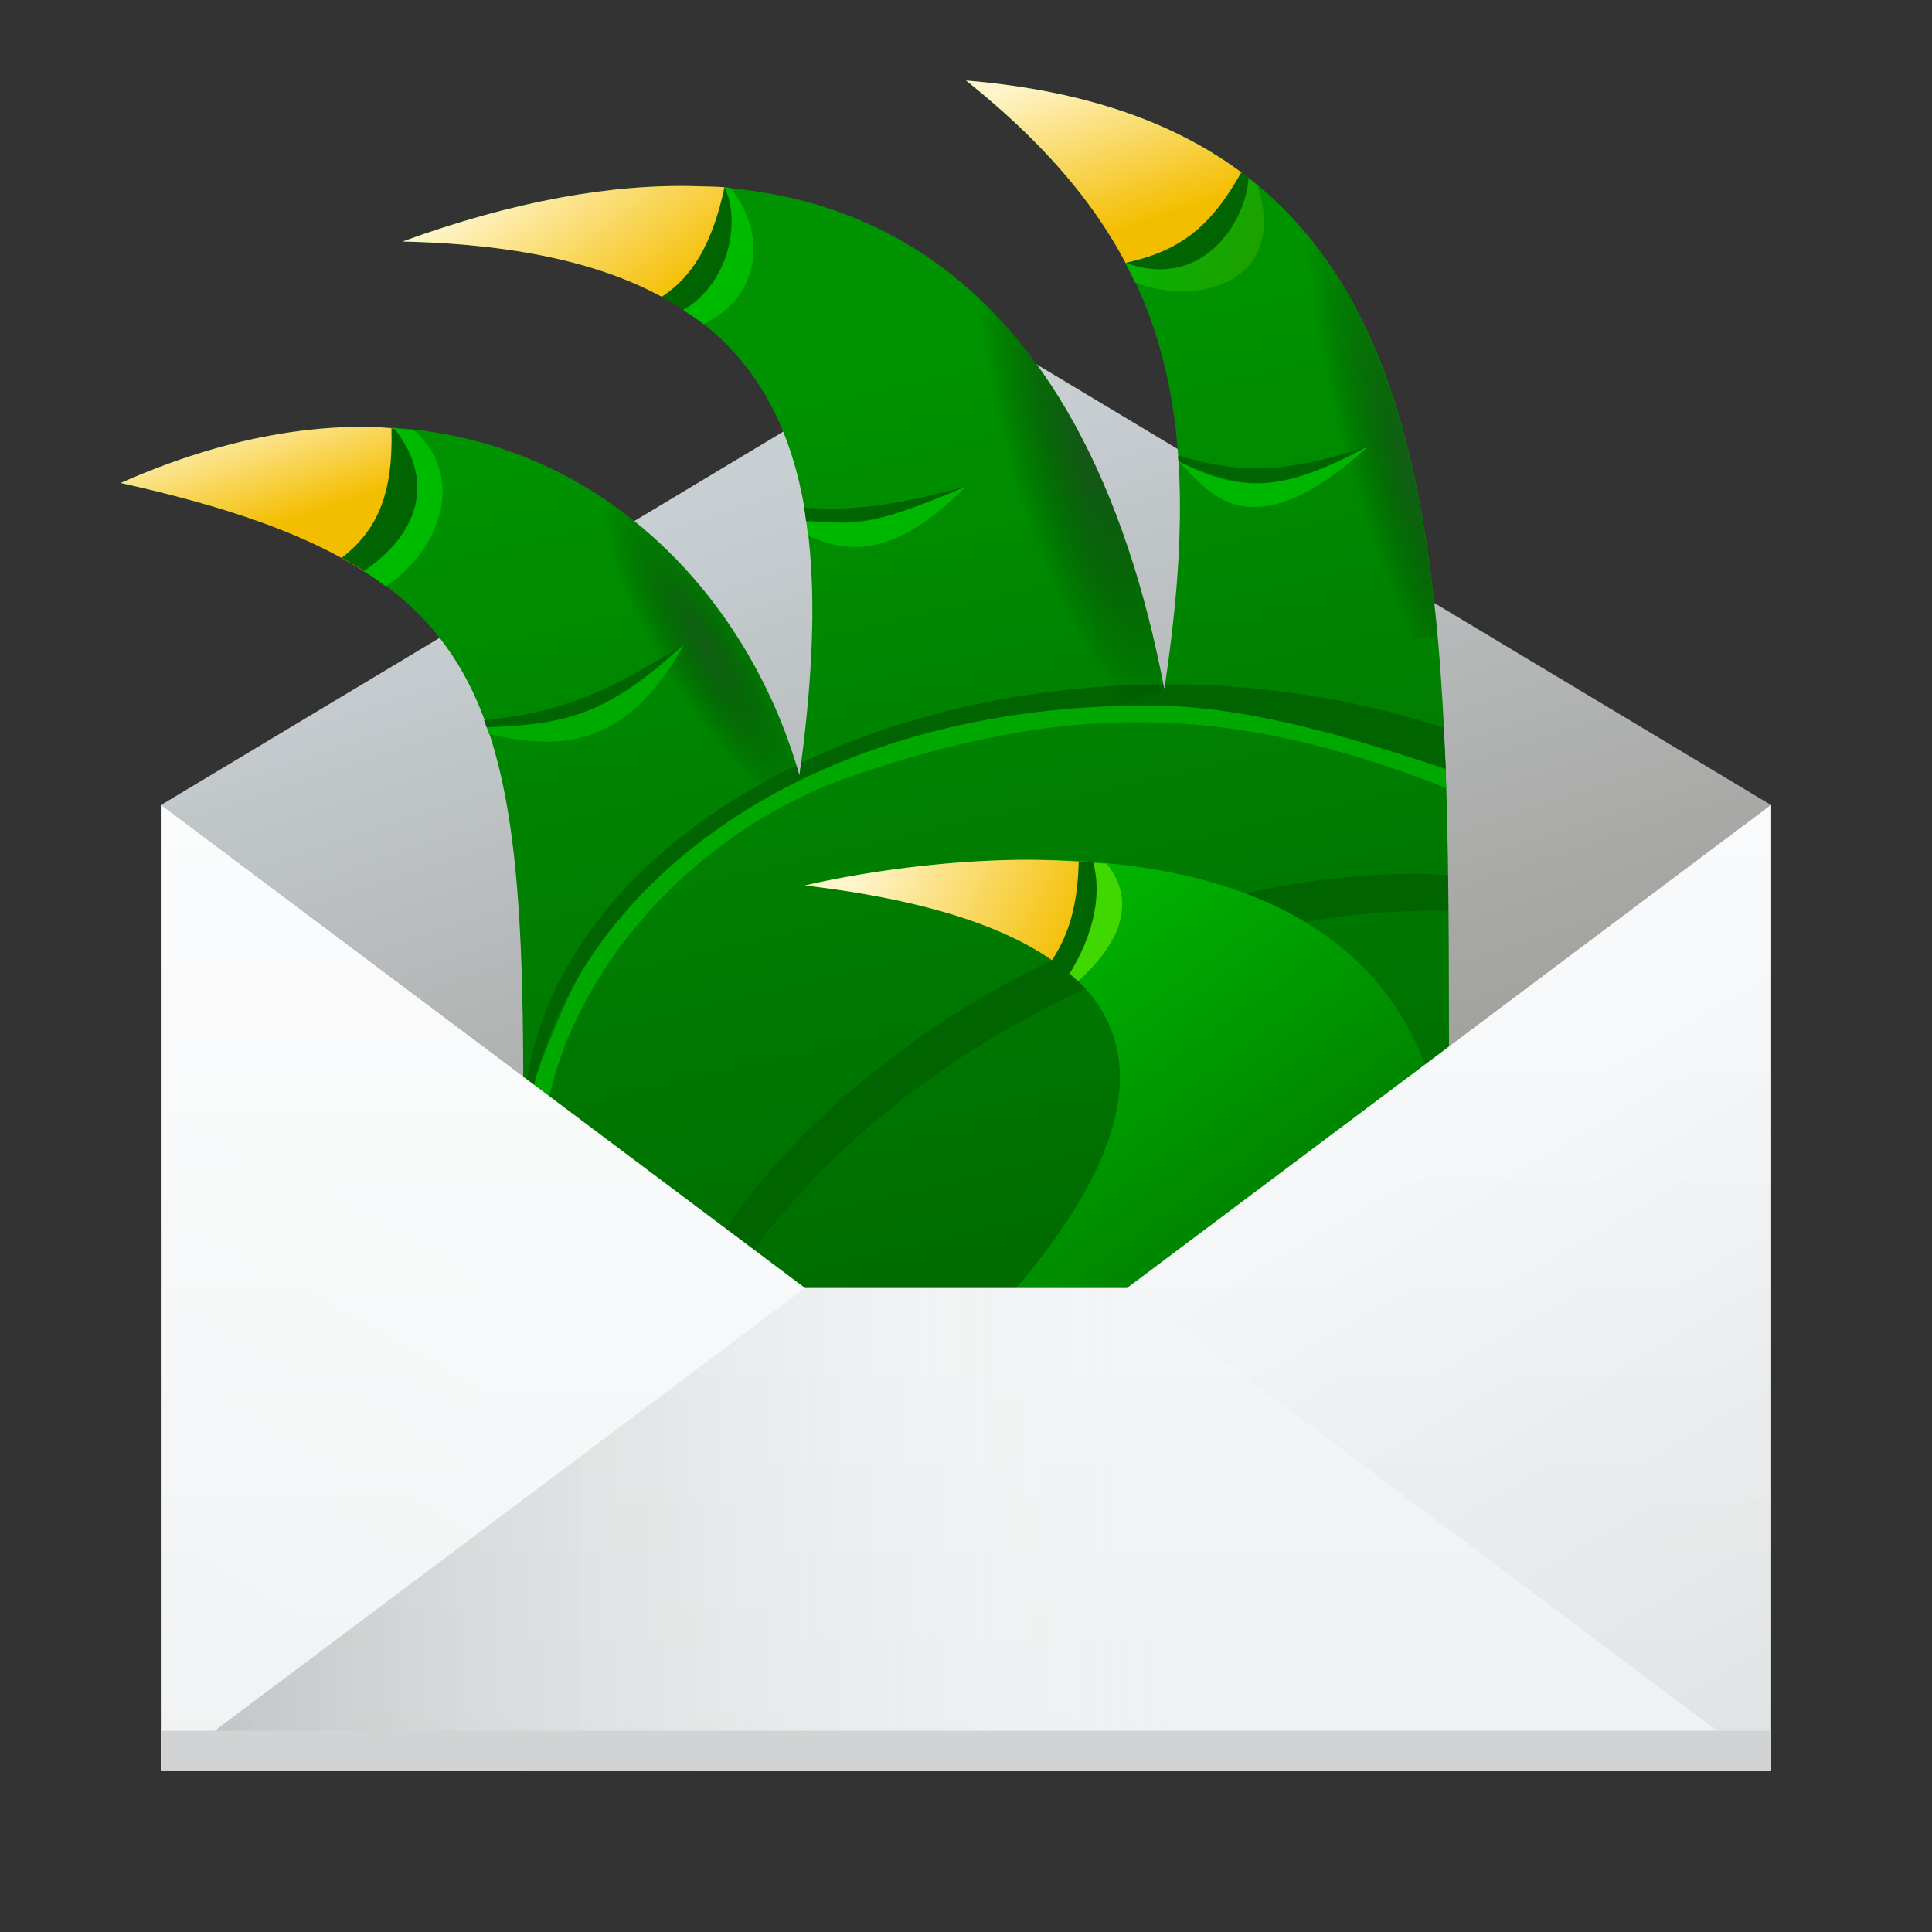 <?xml version="1.0" encoding="UTF-8" standalone="no"?>
<!--
  - MIT License
  -
  - Copyright (c) 2022- Minteck
  -
  - Permission is hereby granted, free of charge, to any person obtaining a copy
  - of this software and associated documentation files (the "Software"), to deal
  - in the Software without restriction, including without limitation the rights
  - to use, copy, modify, merge, publish, distribute, sublicense, and/or sell
  - copies of the Software, and to permit persons to whom the Software is
  - furnished to do so, subject to the following conditions:
  -
  - The above copyright notice and this permission notice shall be included in all
  - copies or substantial portions of the Software.
  -
  - THE SOFTWARE IS PROVIDED "AS IS", WITHOUT WARRANTY OF ANY KIND, EXPRESS OR
  - IMPLIED, INCLUDING BUT NOT LIMITED TO THE WARRANTIES OF MERCHANTABILITY,
  - FITNESS FOR A PARTICULAR PURPOSE AND NONINFRINGEMENT. IN NO EVENT SHALL THE
  - AUTHORS OR COPYRIGHT HOLDERS BE LIABLE FOR ANY CLAIM, DAMAGES OR OTHER
  - LIABILITY, WHETHER IN AN ACTION OF CONTRACT, TORT OR OTHERWISE, ARISING FROM,
  - OUT OF OR IN CONNECTION WITH THE SOFTWARE OR THE USE OR OTHER DEALINGS IN THE
  - SOFTWARE.
  -
  -->

<svg xmlns="http://www.w3.org/2000/svg" xmlns:xlink="http://www.w3.org/1999/xlink" width="48" height="48" version="1.1">
 <rect width="100%" height="100%" fill="#333333" stroke="none"/>
 <defs>
  <linearGradient id="linearGradient4992">
   <stop offset="0" style="stop-color:#009200;stop-opacity:1"/>
   <stop offset="1" style="stop-color:#006400;stop-opacity:1"/>
  </linearGradient>
  <linearGradient gradientUnits="userSpaceOnUse" x2="422.57" y2="519.8" x1="414.57" y1="511.8" id="linearGradient4986">
   <stop stop-color="#292c2f" style="stop-opacity:0.466"/>
   <stop stop-opacity="0" offset="1"/>
  </linearGradient>
  <linearGradient gradientUnits="userSpaceOnUse" x2="422.57" y2="519.8" x1="414.57" y1="511.8" id="linearGradient4978">
   <stop stop-color="#292c2f" style="stop-opacity:0.572"/>
   <stop stop-opacity="0" offset="1"/>
  </linearGradient>
  <linearGradient id="linearGradient4838">
   <stop offset="0" style="stop-color:#2e9000;stop-opacity:1"/>
   <stop offset="1" style="stop-color:#00ba00;stop-opacity:1"/>
  </linearGradient>
  <linearGradient id="linearGradient4772">
   <stop style="stop-color:#c8cfd3;stop-opacity:1;" offset="0"/>
   <stop style="stop-color:#94918a;stop-opacity:1" offset="1"/>
  </linearGradient>
  <linearGradient id="linearGradient4574">
   <stop style="stop-color:#f4be00;stop-opacity:1;" offset="0"/>
   <stop style="stop-color:#fff4ca;stop-opacity:1" offset="1"/>
  </linearGradient>
  <linearGradient id="linearGradient4357">
   <stop style="stop-color:#00c200;stop-opacity:1;" offset="0"/>
   <stop style="stop-color:#007900;stop-opacity:1" offset="1"/>
  </linearGradient>
  <linearGradient id="b" y1="547.8" x1="384.57" y2="530.48" x2="394.57" gradientUnits="userSpaceOnUse">
   <stop stop-color="#ffffff" stop-opacity="0"/>
   <stop offset="1" stop-color="#ffffff" stop-opacity=".314"/>
  </linearGradient>
  <linearGradient id="c" x1="384.57" x2="414.57" gradientUnits="userSpaceOnUse">
   <stop stop-opacity=".275"/>
   <stop offset="1" stop-color="#ffffff" stop-opacity="0"/>
  </linearGradient>
  <linearGradient id="d" y1="547.8" x1="432.57" y2="527.8" x2="421.02" gradientUnits="userSpaceOnUse">
   <stop stop-opacity=".082"/>
   <stop offset="1" stop-opacity="0"/>
  </linearGradient>
  <linearGradient id="e" y1="44" y2="20" x2="0" gradientUnits="userSpaceOnUse">
   <stop stop-color="#eef1f2"/>
   <stop offset="1" stop-color="#f9fafb"/>
  </linearGradient>
  <linearGradient id="g" y1="511.8" x1="414.57" y2="519.8" x2="422.57" gradientUnits="userSpaceOnUse">
   <stop stop-color="#292c2f"/>
   <stop offset="1" stop-opacity="0"/>
  </linearGradient>
  <linearGradient xlink:href="#linearGradient4992" id="linearGradient4355" x1="19" y1="10" x2="25" y2="36" gradientUnits="userSpaceOnUse"/>
  <linearGradient xlink:href="#linearGradient4357" id="linearGradient4363" x1="24" y1="21" x2="32" y2="32" gradientUnits="userSpaceOnUse"/>
  <linearGradient id="e-2" y1="44" y2="20" x2="0" gradientUnits="userSpaceOnUse" gradientTransform="translate(-7.1525574e-6,20)">
   <stop stop-color="#eef1f2"/>
   <stop offset="1" stop-color="#f9fafb"/>
  </linearGradient>
  <linearGradient xlink:href="#linearGradient4574" id="linearGradient4580" x1="7" y1="13" x2="6" y2="10" gradientUnits="userSpaceOnUse"/>
  <linearGradient xlink:href="#linearGradient4574" id="linearGradient4588" x1="16" y1="8" x2="13" y2="4" gradientUnits="userSpaceOnUse"/>
  <linearGradient xlink:href="#linearGradient4574" id="linearGradient4654" x1="27" y1="6" x2="25.661" y2="2" gradientUnits="userSpaceOnUse"/>
  <linearGradient xlink:href="#linearGradient4772" id="linearGradient4778" x1="19" y1="12" x2="27" y2="36" gradientUnits="userSpaceOnUse"/>
  <linearGradient xlink:href="#linearGradient4574" id="linearGradient4796" x1="26.43" y1="24" x2="21.454" y2="21.637" gradientUnits="userSpaceOnUse"/>
  <linearGradient xlink:href="#linearGradient4838" id="linearGradient4858" x1="33.5" y1="7" x2="27.568" y2="5" gradientUnits="userSpaceOnUse"/>
  <radialGradient xlink:href="#g" id="radialGradient4974" cx="18.992" cy="-11.809" fx="18.992" fy="-11.809" r="8.426" gradientTransform="matrix(0.282,0.475,-0.119,0.07,10.745,7.816)" gradientUnits="userSpaceOnUse"/>
  <radialGradient xlink:href="#linearGradient4978" id="radialGradient4976" cx="28.3" cy="10.776" fx="28.3" fy="10.776" r="9.464" gradientTransform="matrix(0.203,-0.058,0.211,0.74,18.972,4.672)" gradientUnits="userSpaceOnUse"/>
  <radialGradient xlink:href="#linearGradient4986" id="radialGradient4984" cx="36.651" cy="12.791" fx="36.651" fy="12.791" r="5.854" gradientTransform="matrix(0.23,-0.069,0.372,1.237,21.801,-1.66)" gradientUnits="userSpaceOnUse"/>
 </defs>
 <g>
  <path style="fill:url(#linearGradient4778);fill-rule:evenodd;fill-opacity:1" d="M 24,8 4,20 24,35 44,20 Z"/>
  <path style="fill:url(#e)" d="m 4,20 0,24 40,0 0,-24 -16,12 -8,0 z"/>
 </g>
 <path style="fill:url(#linearGradient4355);fill-opacity:1;fill-rule:evenodd;stroke:none;stroke-width:1px;stroke-linecap:butt;stroke-linejoin:miter;stroke-opacity:1" d="m 36,26 c 0,2 -2,11 -2,11 L 13,38 13,27 C 13,17 12,14 3,12 12,8 18.167,13.273 19.863,19.267 21,11 19.42,6.211 10,6 21,2 27,7 28.928,17.124 30,10 29,6 24,2 36,3 35.985,13.047 36,26 Z"/>
 <path style="fill:url(#radialGradient4984);fill-opacity:1;fill-rule:evenodd;stroke:none;stroke-width:1px;stroke-linecap:butt;stroke-linejoin:miter;stroke-opacity:1" d="M 28.928 17.123 C 31.794 16.332 34.016 15.975 35.709 15.83 C 35.016 8.087 32.595 2.716 24 2 C 29 6 30 9.999 28.928 17.123 z"/>
 <path style="fill:#00a800;fill-opacity:1;fill-rule:evenodd;stroke:none;stroke-width:1px;stroke-linecap:butt;stroke-linejoin:miter;stroke-opacity:1" d="M 29.197 17.332 C 24.568 17.335 19.092 18.863 15.863 22.109 C 14.086 23.897 13.316 27.096 13 27.361 L 13 27.564 C 13.15 27.691 13.545 27.76 13.545 27.76 C 14.156 24.001 17.406 20.559 21.176 19.275 C 26.226 17.556 30.281 17.34 35.93 19.578 C 35.923 19.356 35.917 19.131 35.908 18.912 C 34.409 17.873 31.956 17.33 29.197 17.332 z"/>
 <path style="fill:url(#radialGradient4974);fill-opacity:1;fill-rule:evenodd;stroke:none;stroke-width:1px;stroke-linecap:butt;stroke-linejoin:miter;stroke-opacity:1;opacity:0.462" d="M 9.193 10.605 C 7.323 10.58 5.25 11 3 12 C 9.675 13.483 11.946 15.524 12.676 20.555 C 14.496 20.246 16.975 19.81 19.852 19.23 C 18.57 14.749 14.789 10.682 9.193 10.605 z"/>
 <path style="opacity:1;fill:#006400;fill-opacity:1;stroke:none;stroke-width:1.1;stroke-linecap:square;stroke-linejoin:miter;stroke-miterlimit:4;stroke-dasharray:none;stroke-dashoffset:0;stroke-opacity:1" d="m 29,17 -0.059,0.002 c -0.006,0.042 -0.007,0.079 -0.014,0.121 -0.008,-0.041 -0.019,-0.078 -0.027,-0.119 -3.217,0.014 -6.354,0.694 -9,1.951 -0.014,0.106 -0.022,0.206 -0.037,0.312 -0.024,-0.084 -0.058,-0.166 -0.084,-0.25 C 15.531,21.077 13.003,24.427 13,28 c 0.003,0.194 0.013,0.387 0.031,0.58 0.328,-5.902 6.456,-11.12 15.625,-11.049 2.397,0.007 5.105,0.854 7.262,1.574 -0.013,-0.35 -0.036,-0.685 -0.053,-1.027 C 33.722,17.373 31.376,17.004 29,17 Z m 6.416,4.713 c -3.022,-0.039 -6.267,0.71 -9.279,2.143 -6.538,3.119 -10.818,8.868 -10.436,14.016 L 16.125,37.852 c 0.153,-4.932 4.334,-10.175 10.441,-13.094 3.061,-1.45 6.357,-2.194 9.414,-2.125 -0.003,-0.292 -0.002,-0.6 -0.006,-0.889 -0.185,-0.013 -0.371,-0.024 -0.559,-0.031 z"/>
 <path style="fill:url(#radialGradient4976);fill-opacity:1;fill-rule:evenodd;stroke:none;stroke-width:1px;stroke-linecap:butt;stroke-linejoin:miter;stroke-opacity:1" d="M 19.883 18.941 L 19.961 19.205 C 22.92 18.607 26.113 17.9 28.928 17.123 C 27 6.999 21 2 10 6 C 19.282 6.208 20.924 10.895 19.883 18.941 z"/>
 <path style="fill:url(#linearGradient4363);fill-opacity:1;fill-rule:evenodd;stroke:none;stroke-width:1px;stroke-linecap:butt;stroke-linejoin:miter;stroke-opacity:1" d="m 20,22 c 0,0 16,-4 16,8 0,15.033 -15,6 -15,6 0,0 16,-12 -1,-14 z"/>
 <path style="opacity:1;fill:url(#linearGradient4580);fill-opacity:1;stroke:none;stroke-width:1.1;stroke-linecap:square;stroke-linejoin:miter;stroke-miterlimit:4;stroke-dasharray:none;stroke-dashoffset:0;stroke-opacity:1" d="M 9.193 10.605 C 7.323 10.58 5.25 11 3 12 C 5.678 12.595 7.634 13.285 9.08 14.215 A 7 5.5 0 0 0 10 11.5 A 7 5.5 0 0 0 9.912 10.658 C 9.673 10.64 9.44 10.609 9.193 10.605 z"/>
 <path style="opacity:1;fill:url(#linearGradient4588);fill-opacity:1;stroke:none;stroke-width:1.1;stroke-linecap:square;stroke-linejoin:miter;stroke-miterlimit:4;stroke-dasharray:none;stroke-dashoffset:0;stroke-opacity:1" d="M 17.326,4.627 C 15.187,4.563 12.75,5 10,6 13.015,6.068 15.22,6.61 16.797,7.58 17.532,6.723 17.957,5.685 18,4.652 17.778,4.634 17.555,4.634 17.326,4.627 Z"/>
 <path style="opacity:1;fill:url(#linearGradient4654);fill-opacity:1;stroke:none;stroke-width:1.1;stroke-linecap:square;stroke-linejoin:miter;stroke-miterlimit:4;stroke-dasharray:none;stroke-dashoffset:0;stroke-opacity:1" d="M 24 2 C 25.915 3.532 27.238 5.066 28.088 6.773 A 4.5 3.5 0 0 0 30.873 4.307 C 29.193 3.048 26.965 2.247 24 2 z"/>
 <path style="opacity:1;fill:url(#linearGradient4796);fill-opacity:1;stroke:none;stroke-width:1.1;stroke-linecap:square;stroke-linejoin:miter;stroke-miterlimit:4;stroke-dasharray:none;stroke-dashoffset:0;stroke-opacity:1" d="M 25.062 21.367 C 22.25 21.438 20 22 20 22 C 22.974 22.35 24.92 23.011 26.137 23.855 A 4 3 0 0 0 27 22 A 4 3 0 0 0 26.918 21.412 C 26.286 21.372 25.66 21.352 25.062 21.367 z"/>
 <g transform="translate(0,-20)">
  <path d="m 4,40 0,24 40,0 0,-24 -16,12 -8,0 z" style="fill:url(#e-2)"/>
  <g transform="translate(-384.57,-479.8)" style="fill-rule:evenodd">
   <path d="m 388.57,543.8 16,-12 8,0 16,12 z" style="fill:url(#c)"/>
   <path d="m 428.57,543.8 -16,-12 16,-12 z" style="fill:url(#d)"/>
   <path d="m 388.57,543.8 16,-12 -16,-12 z" style="fill:url(#b)"/>
  </g>
  <rect width="40" x="4" y="63" height="1" style="fill:#d1d3d4"/>
 </g>
 <path style="fill:#006400;fill-opacity:1;fill-rule:evenodd;stroke:none;stroke-width:1px;stroke-linecap:butt;stroke-linejoin:miter;stroke-opacity:1" d="M 9.725 10.645 C 9.775 12.251 9.381 13.172 8.488 13.859 C 8.805 14.033 9.103 14.214 9.377 14.406 C 10.731 13.642 11.079 12.233 9.883 10.656 C 9.83 10.652 9.778 10.648 9.725 10.645 z"/>
 <path style="fill:#006400;fill-opacity:1;fill-rule:evenodd;stroke:none;stroke-width:1px;stroke-linecap:butt;stroke-linejoin:miter;stroke-opacity:1" d="m 30.84,4.283 c -0.754,1.342 -1.505,1.948 -2.877,2.248 0.075,0.141 0.143,0.284 0.211,0.428 2.043,0.185 3.486,-0.746 3.047,-2.373 C 31.096,4.483 30.971,4.381 30.84,4.283 Z M 18,4.652 c -0.3,1.402 -0.8,2.234 -1.566,2.725 0.378,0.205 0.73,0.427 1.043,0.676 C 18.414,7.429 18.723,6.214 18,4.652 Z"/>
 <path style="fill:#006400;fill-opacity:1;fill-rule:evenodd;stroke:none;stroke-width:1px;stroke-linecap:butt;stroke-linejoin:miter;stroke-opacity:1" d="m 34,11.084 c -2.111,0.708 -3.201,0.672 -4.73,0.238 0.003,0.045 0.003,0.093 0.006,0.139 1.278,0.575 2.402,0.99 4.725,-0.377 z"/>
 <path style="fill:#006400;fill-opacity:1;fill-rule:evenodd;stroke:none;stroke-width:1px;stroke-linecap:butt;stroke-linejoin:miter;stroke-opacity:1" d="m 24,12.084 c -1.73,0.478 -2.88,0.617 -4.018,0.527 0.019,0.107 0.027,0.223 0.043,0.332 C 21.051,13.086 22.238,12.939 24,12.084 Z"/>
 <path style="fill:#006400;fill-opacity:1;fill-rule:evenodd;stroke:none;stroke-width:1px;stroke-linecap:butt;stroke-linejoin:miter;stroke-opacity:1" d="m 17,16 c -2.074,1.327 -3.294,1.734 -4.975,1.893 0.022,0.059 0.044,0.116 0.064,0.176 C 13.557,18.119 14.924,17.94 17,16 Z"/>
 <path style="fill:#006400;fill-opacity:1;fill-rule:evenodd;stroke:none;stroke-width:1px;stroke-linecap:butt;stroke-linejoin:miter;stroke-opacity:1" d="M 26.801 21.402 C 26.774 22.441 26.583 23.172 26.137 23.855 C 26.321 23.984 26.49 24.116 26.641 24.252 C 27.549 23.468 27.909 22.392 27.408 21.451 C 27.205 21.433 27.002 21.414 26.801 21.402 z"/>
 <path style="fill:url(#linearGradient4858);fill-opacity:1;fill-rule:evenodd;stroke:none;stroke-width:1px;stroke-linecap:butt;stroke-linejoin:miter;stroke-opacity:1" d="m 31.021,4.422 c -0.067,1.108 -1.162,2.806 -3.061,2.104 0.085,0.16 0.162,0.325 0.238,0.488 1.573,0.626 3.829,-0.021 3.045,-2.406 C 31.17,4.546 31.098,4.482 31.021,4.422 Z M 18,4.652 c 0.402,0.825 0.14,2.373 -1.025,3.051 0.171,0.113 0.344,0.224 0.5,0.348 C 18.745,7.469 19.164,6 18.16,4.676 18.082,4.669 18.079,4.657 18,4.652 Z M 9.795,10.65 c 0.842,1.043 0.885,2.411 -0.754,3.541 0.19,0.121 0.371,0.247 0.543,0.377 C 10.835,13.751 11.657,11.931 10.283,10.686 10.123,10.668 9.958,10.661 9.795,10.65 Z"/>
 <path style="fill:#40d800;fill-opacity:1;fill-rule:evenodd;stroke:none;stroke-width:1px;stroke-linecap:butt;stroke-linejoin:miter;stroke-opacity:1" d="M 27.162 21.432 C 27.3 21.946 27.359 22.902 26.574 24.189 C 26.646 24.252 26.716 24.315 26.781 24.379 C 28.303 23.008 27.938 22.002 27.492 21.459 C 27.382 21.449 27.272 21.44 27.162 21.432 z"/>
 <path style="fill:#00ab00;fill-opacity:1;fill-rule:evenodd;stroke:none;stroke-width:1px;stroke-linecap:butt;stroke-linejoin:miter;stroke-opacity:1" d="m 17,16 c -1.853,1.725 -2.882,2 -4.91,2.068 0.022,0.059 0.044,0.116 0.064,0.176 C 13.589,18.538 15.432,18.846 17,16 Z"/>
 <path style="fill:#00b700;fill-opacity:1;fill-rule:evenodd;stroke:none;stroke-width:1px;stroke-linecap:butt;stroke-linejoin:miter;stroke-opacity:1" d="M 23.988,12.095 C 21.411,13.168 21.315,13 20.025,12.943 c 0.027,0.105 0.037,0.239 0.046,0.359 C 20.902,13.682 22.104,14 23.988,12.095 Z"/>
 <path style="fill:#00b700;fill-opacity:1;fill-rule:evenodd;stroke:none;stroke-width:1px;stroke-linecap:butt;stroke-linejoin:miter;stroke-opacity:1" d="m 34,11.084 c -2.059,1.099 -3.105,1.216 -4.725,0.377 C 30,12.157 31,13.81 34,11.084 Z"/>
</svg>
